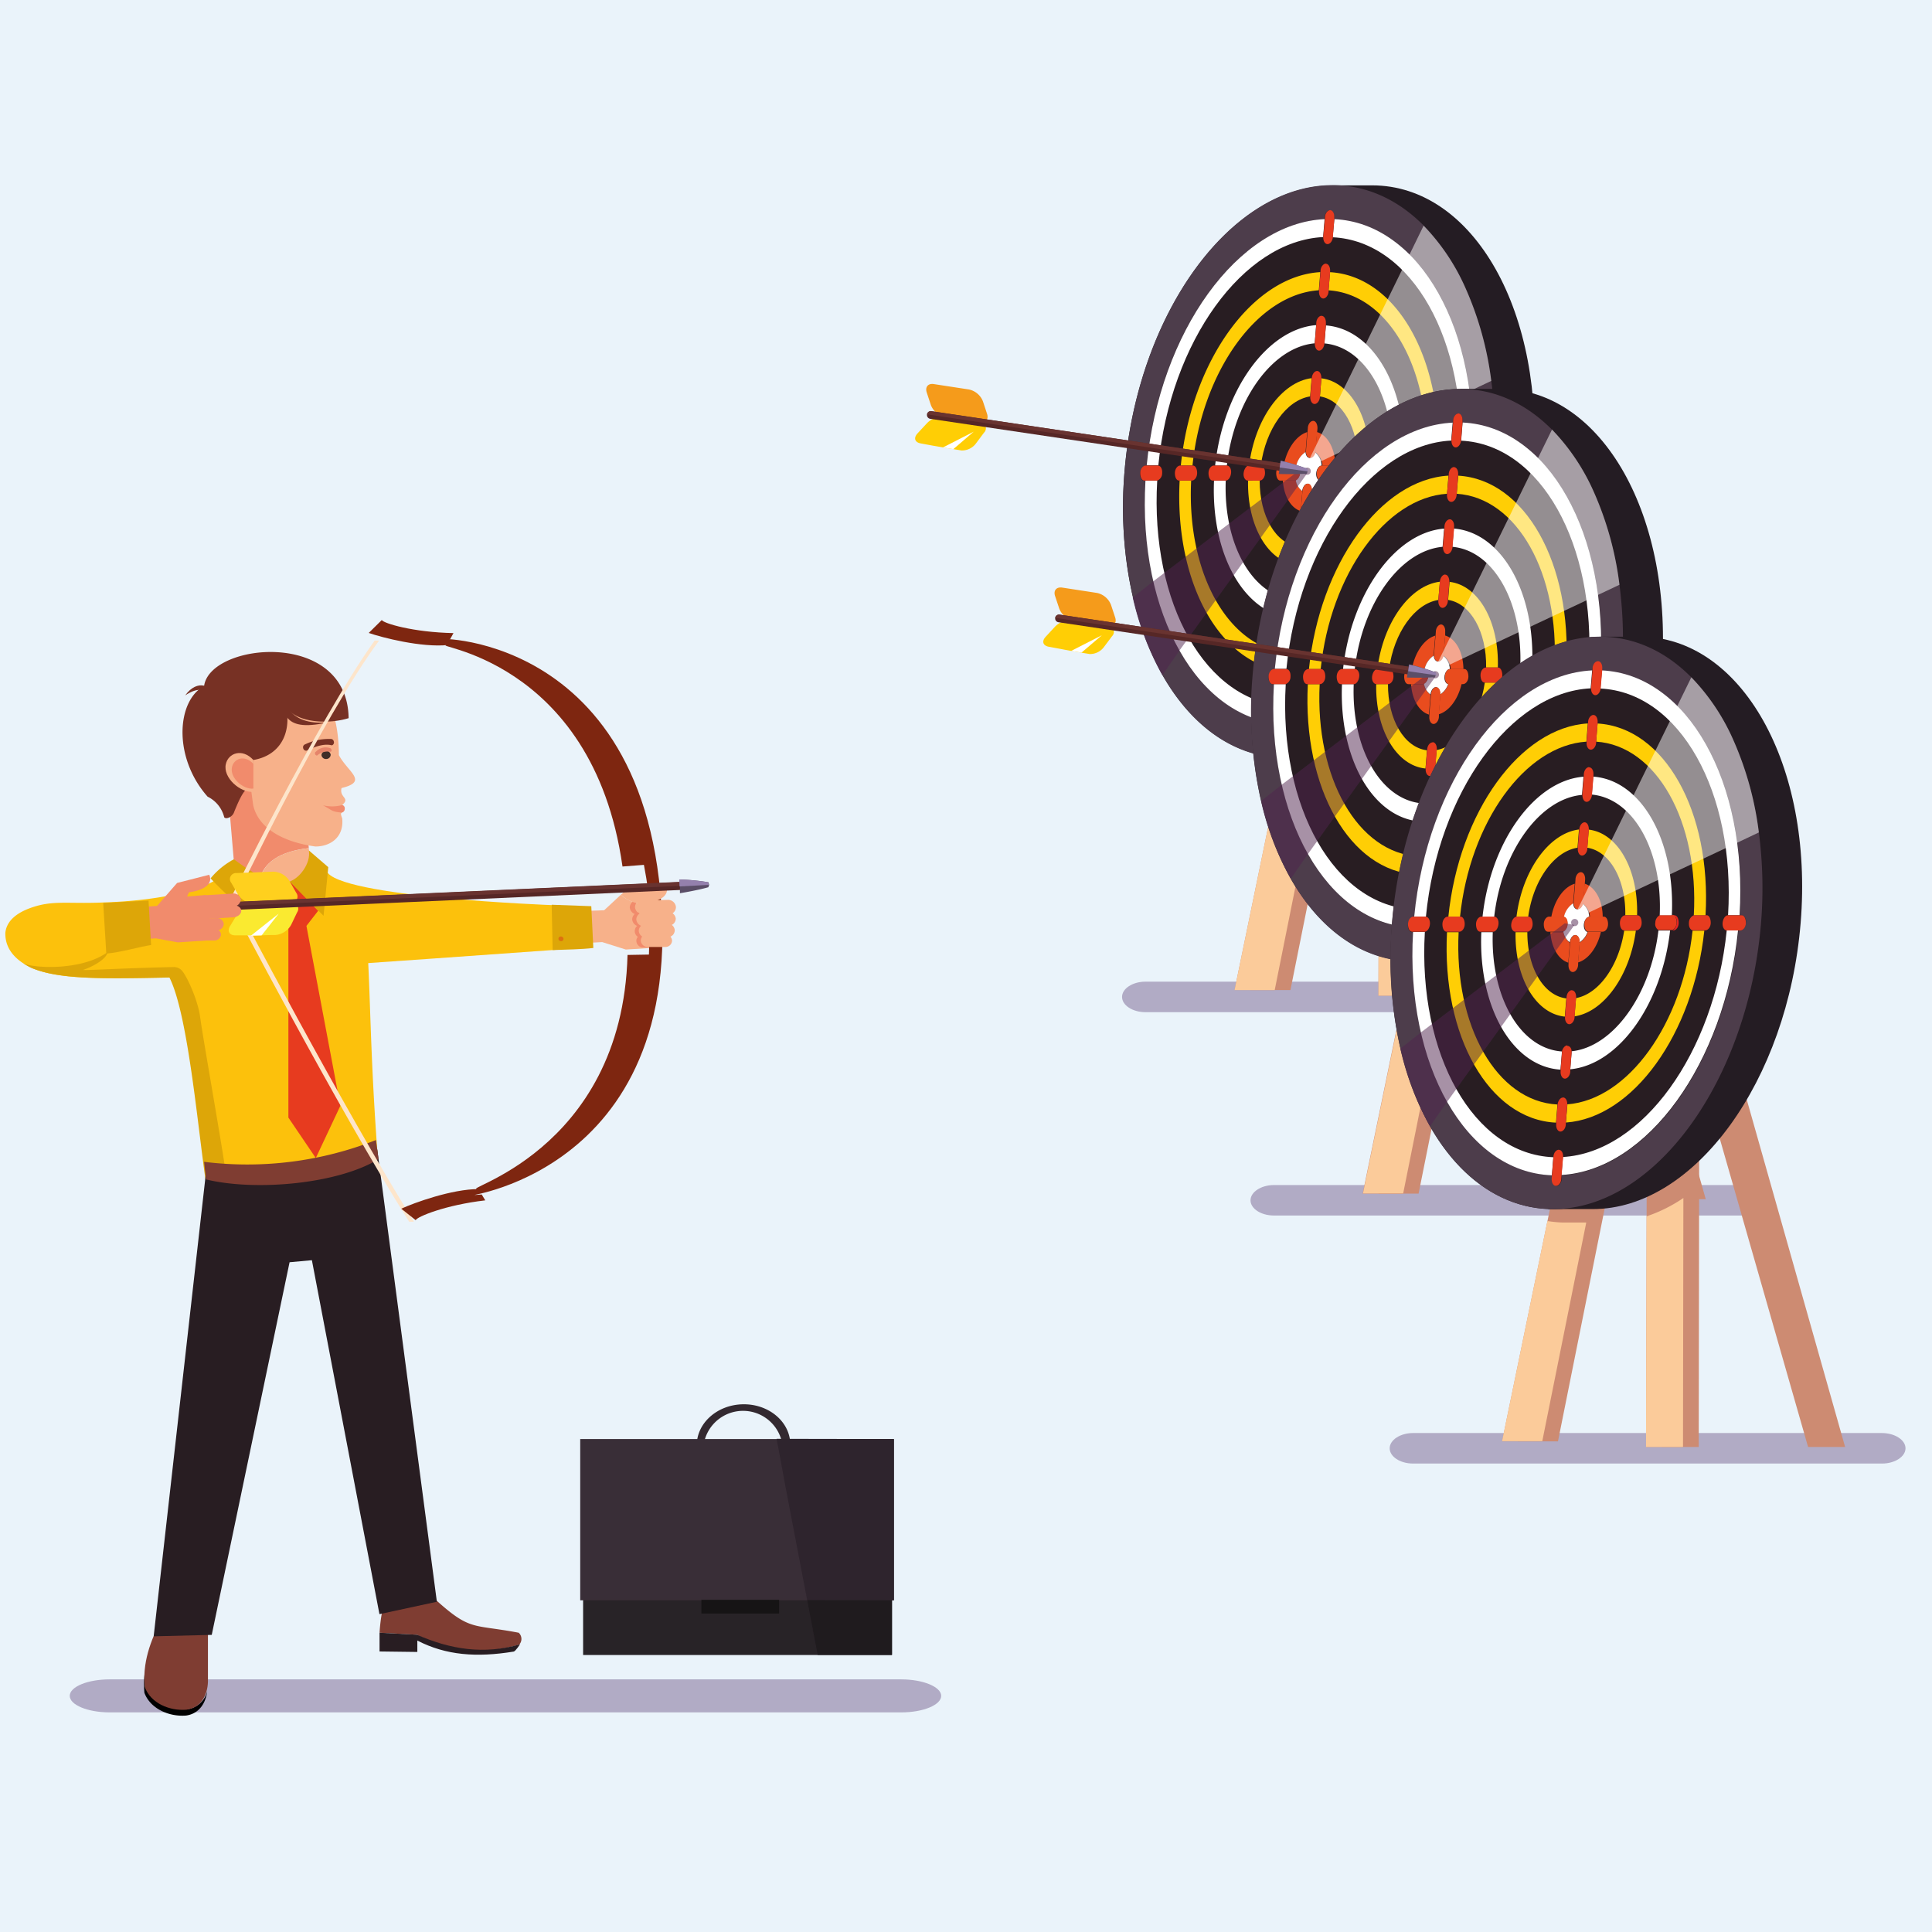 <svg id="Layer_1" data-name="Layer 1" xmlns="http://www.w3.org/2000/svg" viewBox="0 0 360.95 360.95"><g id="Layer_1-2" data-name="Layer 1"><rect width="360.95" height="360.95" fill="#eaf3fa"/><g opacity="0.6"><path d="M304.66,185c0,1.57-2,2.85-4.37,2.85H212.66c-2.4,0-4.37-1.28-4.37-2.85s2-2.85,4.37-2.85h87.6C302.66,182.16,304.66,183.45,304.66,185Z" transform="translate(1.34 1.25)" fill="#8a7ba1"/></g><polygon points="233.58 184.97 241.09 184.97 259.74 92.02 253.22 89.62 233.58 184.97" fill="#cd8b72"/><polygon points="230.65 184.97 238.15 184.97 256.81 92.02 250.29 89.62 230.65 184.97" fill="#cd8b72"/><polygon points="260.47 186.02 267.38 186.02 267.51 95.05 260.7 96.45 260.47 186.02" fill="#cd8b72"/><polygon points="257.53 186.02 264.45 186.02 264.58 95.05 257.77 96.45 257.53 186.02" fill="#cd8b72"/><polygon points="287.82 186.02 294.73 186.02 268.98 95.05 262.17 96.45 287.82 186.02" fill="#cd8b72"/><path d="M237.23,85.5c-.53-.09,9.09,3.7,9.09,3.7s-9.55,2.16-9.33,2.17Z" transform="translate(1.34 1.25)" fill="#010101"/><path d="M255,33.38h-7.54l-9.55,106.94h8.32c19,0,36.42-23.94,38.84-53.47S274.06,33.38,255,33.38Z" transform="translate(1.34 1.25)" fill="#241c23"/><ellipse cx="243.21" cy="86.86" rx="53.77" ry="34.26" transform="translate(125 317.03) rotate(-82.08)" fill="#281d22"/><path d="M277.27,69.91a61.23,61.23,0,0,0-4.79-17.3,39.92,39.92,0,0,0-7.82-11.7c-4.77-4.81-10.6-7.57-17.07-7.57-19,0-36.41,23.94-38.83,53.47a76.63,76.63,0,0,0,1.56,23.49,54.28,54.28,0,0,0,5.53,14.61c5.44,9.55,13.51,15.45,23,15.45,19,0,36.41-23.94,38.83-53.47A78.39,78.39,0,0,0,277.27,69.91Zm-2.4,16.9c-.06.77-.52,1.41-1,1.41h-.38c-2.51,24.8-17,44.86-33,45.74v.6c-.06.78-.53,1.42-1,1.42s-.86-.64-.79-1.42V134c-8-.3-14.9-5.49-19.56-13.72a48,48,0,0,1-4.91-13,66.12,66.12,0,0,1-1.57-18.71h-.21c-.5,0-.86-.64-.79-1.42s.52-1.41,1-1.41h.2c2.43-25,17.09-45.29,33.25-46v-.31c.06-.78.52-1.41,1-1.41s.86.63.8,1.41v.31A21.13,21.13,0,0,1,262,46.31a35.31,35.31,0,0,1,7,10.37,54.24,54.24,0,0,1,4.24,15.2,69.27,69.27,0,0,1,.44,13.58H274c.54,0,.89.61.83,1.39Z" transform="translate(1.34 1.25)" fill="#4d3d4b"/><path d="M245.33,49.59v-.18c.06-.78.52-1.41,1-1.41s.86.63.8,1.41v.17c12.47.73,21.29,16.41,20.16,35.85h.21c.5,0,.86.64.79,1.42s-.52,1.41-1,1.41h-.21c-2.05,19.34-13.34,35-25.85,35.84v.33c-.06.78-.52,1.41-1,1.41s-.86-.63-.8-1.41v-.31c-12.5-.58-21.39-16.17-20.36-35.58H219c-.51,0-.86-.63-.8-1.41s.53-1.41,1-1.41h.11c2-19.57,13.41-35.4,26.06-36.13Zm2.33-6.51c-.11.7-.54,1.24-1,1.24s-.8-.54-.8-1.24c-15,.73-28.52,19.49-30.8,42.65.45.08.75.68.69,1.4a1.46,1.46,0,0,1-.91,1.4c-1.32,23,9.21,41.51,24,42.09.07-.77.53-1.39,1-1.39s.85.61.8,1.38c14.82-.88,28.23-19.42,30.58-42.35-.5,0-.84-.64-.78-1.41s.51-1.4,1-1.42c1.41-23-9.05-41.63-23.83-42.35Z" transform="translate(1.34 1.25)" fill="#281d22"/><path d="M214.85,88.53h-2.19c-1.47,24.86,9.91,44.89,25.93,45.48l.27-3.38h0c-14.81-.58-25.34-19.09-24-42.09Zm56.43-.27c-2.35,22.93-15.76,41.47-30.58,42.35h0l-.27,3.36c16-.88,30.54-20.94,33-45.74h-2.18ZM246.14,39.69c-16.16.74-30.82,21-33.25,46h2.18c2.28-23.16,15.84-41.92,30.8-42.65v-.17l.26-3.22Zm1.82,0-.3,3.22v.17c14.78.72,25.24,19.33,23.83,42.35h2.17c1.57-24.89-9.74-45-25.73-45.74Z" transform="translate(1.34 1.25)" fill="#fff"/><path d="M244.52,59.49v-.33c.06-.78.52-1.42,1-1.42s.86.64.8,1.42v.33c9,.71,15.28,12,14.59,25.94h.58c.5,0,.86.64.8,1.42s-.53,1.41-1,1.41h-.63c-1.59,13.89-9.66,25.08-18.66,25.93v.35c-.06.78-.52,1.41-1,1.41s-.86-.63-.8-1.41v-.32c-9-.57-15.38-11.73-14.79-25.68h-.22c-.5,0-.86-.63-.8-1.41s.53-1.41,1-1.41h.2c1.53-14.11,9.75-25.51,18.88-26.23ZM246.87,53v.1c-.07.78-.53,1.42-1,1.42s-.86-.64-.79-1.42V53c-11.44.73-21.77,15-23.6,32.74h.07c.51,0,.86.63.8,1.41s-.52,1.41-1,1.41h-.06c-.87,17.54,7.16,31.61,18.46,32.19.11-.7.54-1.25,1-1.25s.8.54.8,1.22c11.31-.86,21.51-15,23.4-32.45-.44-.09-.74-.69-.68-1.4a1.49,1.49,0,0,1,.91-1.41c1-17.57-7-31.74-18.26-32.46Z" transform="translate(1.34 1.25)" fill="#281d22"/><path d="M221.23,88.54h-2.18c-1,19.41,7.86,35,20.36,35.58l.25-3.21v-.17c-11.3-.58-19.33-14.65-18.46-32.19Zm43.67-.29c-1.89,17.48-12.09,31.59-23.4,32.45a.67.67,0,0,1,0,.2l-.26,3.2c12.51-.87,23.8-16.5,25.85-35.84H264.9ZM245.33,49.59c-12.65.73-24.08,16.56-26.06,36.13h2.18c1.83-17.7,12.16-32,23.6-32.74Zm1.82,0-.28,3.4c11.27.72,19.24,14.89,18.26,32.46h2.18c1.13-19.44-7.69-35.12-20.16-35.85Z" transform="translate(1.34 1.25)" fill="#ffce05"/><path d="M243.71,69.4c.08-.74.53-1.34,1-1.34s.84.6.8,1.34c5.43.69,9.27,7.51,9,16h.05c.51,0,.86.64.8,1.42s-.53,1.41-1,1.41h-.05c-1.12,8.43-6,15.19-11.45,16v.11c-.07.78-.53,1.41-1,1.41s-.86-.63-.79-1.41v-.06c-5.47-.55-9.37-7.28-9.2-15.77-.49,0-.84-.64-.77-1.41s.49-1.36,1-1.41c1.06-8.66,6.07-15.62,11.68-16.32Zm2.35-6.49c-.08.75-.53,1.35-1,1.35s-.84-.6-.8-1.35c-7.92.71-15,10.59-16.41,22.83.49,0,.83.65.77,1.41s-.49,1.37-1,1.41c-.44,12.09,5.11,21.74,12.9,22.28.15-.62.55-1.08,1-1.08s.74.44.79,1c7.81-.82,14.8-10.52,16.23-22.57a1.31,1.31,0,0,1-.58-1.37,1.58,1.58,0,0,1,.8-1.38c.55-12.13-4.92-21.88-12.68-22.58Z" transform="translate(1.34 1.25)" fill="#281d22"/><path d="M227.66,88.54h-2.19c-.59,14,5.8,25.11,14.79,25.68l.25-3.07a.76.76,0,0,1,.05-.33C232.77,110.28,227.22,100.63,227.66,88.54Zm30.9-.32c-1.43,12-8.42,21.75-16.23,22.57a2.16,2.16,0,0,1,0,.36l-.25,3c9-.85,17.07-12,18.66-25.93h-2a.74.74,0,0,1-.21,0Zm-14-28.73c-9.13.72-17.35,12.12-18.88,26.23h2.19c1.37-12.24,8.49-22.12,16.41-22.83v-.06l.27-3.34Zm1.82,0-.27,3.34v.08c7.76.7,13.23,10.45,12.68,22.58H261c.69-14-5.64-25.23-14.59-25.94Z" transform="translate(1.34 1.25)" fill="#fff"/><path d="M242.88,79.46l.06-.67c.06-.77.52-1.41,1-1.41s.86.64.8,1.41l-.06.67c2,.59,3.32,3.11,3.37,6.26h.22c.5,0,.86.63.79,1.41s-.52,1.41-1,1.41h-.29c-.67,2.89-2.35,5.14-4.28,5.69v.39c-.06.78-.52,1.41-1,1.41s-.86-.63-.8-1.41v-.39c-1.83-.56-3.15-2.8-3.34-5.69h-.47c-.5,0-.86-.63-.79-1.41s.52-1.41,1-1.41h.4C239.06,82.57,240.83,80.06,242.88,79.46Zm2.37-6.65h0c-.06.78-.52,1.42-1,1.42s-.86-.64-.8-1.42h0c-4.41.68-8.31,6.12-9.21,12.91h0c.5,0,.86.63.79,1.41s-.52,1.41-1,1.41h0c0,6.62,3,11.84,7.29,12.37v-.07c.06-.79.52-1.42,1-1.42s.86.63.8,1.42h0c4.26-.78,8-6,9-12.59h0c-.51,0-.86-.63-.8-1.41s.52-1.42,1-1.42h0c.12-6.65-2.87-12-7.1-12.62Z" transform="translate(1.34 1.25)" fill="#281d22"/><path d="M231.83,88.54c-.17,8.49,3.73,15.22,9.2,15.77l.28-3.4C237,100.38,234,95.16,234,88.54Zm22.48-.28h-2.19c-1,6.56-4.72,11.81-9,12.59l-.28,3.41c5.47-.81,10.33-7.57,11.45-16ZM243.71,69.4c-5.61.7-10.62,7.66-11.68,16.32h2.19c.9-6.79,4.8-12.23,9.21-12.91l.27-3.34V69.4Zm1.82,0v.07l-.27,3.34c4.23.66,7.22,6,7.1,12.62h2.19c.26-8.52-3.58-15.34-9-16Z" transform="translate(1.34 1.25)" fill="#ffce05"/><path d="M245.31,88.54a3.83,3.83,0,0,1-1.51,1.94h0l-.31,3.71c1.93-.55,3.61-2.8,4.28-5.69h-2.46Zm-4.53-.06a.67.67,0,0,1-.28.06h-2.17c.19,2.89,1.51,5.13,3.34,5.69l.31-3.71h0a3,3,0,0,1-1.2-2Zm2.1-9c-2,.6-3.82,3.11-4.39,6.26h2.38a4.13,4.13,0,0,1,1.73-2.54,1.61,1.61,0,0,1,0-.31l.28-3.43Zm1.82,0-.28,3.43a1.61,1.61,0,0,1,0,.31,3.34,3.34,0,0,1,1.31,2.52h2.39c0-3.15-1.41-5.67-3.37-6.26Z" transform="translate(1.34 1.25)" fill="#e94c1e"/><path d="M244.37,83.2c-.14.63-.54,1.1-1,1.1s-.76-.47-.8-1.1a4.13,4.13,0,0,0-1.73,2.54c.43.1.71.69.66,1.39a1.64,1.64,0,0,1-.75,1.35,3,3,0,0,0,1.2,2c.08-.75.53-1.36,1-1.36s.85.61.8,1.37a3.83,3.83,0,0,0,1.51-1.94c-.44-.09-.75-.68-.69-1.41s.53-1.41,1-1.41h0a3.34,3.34,0,0,0-1.31-2.52Z" transform="translate(1.34 1.25)" fill="#fff"/><path d="M261.51,85.43h-.36c.5,0,.86.64.79,1.42s-.52,1.41-1,1.41h.36c.5,0,1-.63,1-1.41s-.3-1.42-.8-1.42Z" transform="translate(1.34 1.25)" fill="#e52521"/><path d="M274.08,85.43h-2.57c-.5,0-1,.64-1,1.42s.28,1.39.78,1.41h2.56c.51,0,1-.63,1-1.41s-.29-1.42-.79-1.42Z" transform="translate(1.34 1.25)" fill="#e73b1f"/><path d="M267.52,85.43h-2.39a1.49,1.49,0,0,0-.91,1.41c-.06.71.24,1.31.68,1.4h2.39c.5,0,1-.63,1-1.41s-.29-1.42-.79-1.42Z" transform="translate(1.34 1.25)" fill="#e73b1f"/><path d="M261.15,85.43H259a.81.81,0,0,0-.22,0,1.58,1.58,0,0,0-.8,1.38,1.31,1.31,0,0,0,.58,1.37h2.4c.5,0,1-.63,1-1.41s-.29-1.42-.79-1.42Z" transform="translate(1.34 1.25)" fill="#e73b1f"/><path d="M254.59,85.43h-2.27c-.51,0-1,.64-1,1.42s.29,1.41.8,1.41h2.27c.5,0,1-.63,1-1.41S255.1,85.43,254.59,85.43Z" transform="translate(1.34 1.25)" fill="#e73b1f"/><path d="M215,85.72h-2.31c-.5,0-1,.63-1,1.41s.29,1.41.79,1.41h2.39a1.46,1.46,0,0,0,.91-1.4c.06-.72-.24-1.32-.69-1.4Z" transform="translate(1.34 1.25)" fill="#e73b1f"/><path d="M221.52,85.72h-2.36c-.5,0-1,.63-1,1.41s.29,1.41.8,1.41h2.36c.51,0,1-.63,1-1.41S222,85.72,221.52,85.72Z" transform="translate(1.34 1.25)" fill="#e73b1f"/><path d="M227.81,85.72h-2.37c-.5,0-1,.63-1,1.41s.3,1.41.8,1.41h2.42c.49,0,.92-.65,1-1.41s-.28-1.39-.77-1.41Z" transform="translate(1.34 1.25)" fill="#e73b1f"/><path d="M234.27,85.72H232c-.48,0-.91.66-1,1.41s.28,1.39.77,1.41H234c.5,0,1-.63,1-1.41s-.29-1.41-.79-1.41Z" transform="translate(1.34 1.25)" fill="#e73b1f"/><path d="M240.73,85.72h-2.64c-.5,0-1,.63-1,1.41s.29,1.41.79,1.41h2.64a.67.67,0,0,0,.28-.06,1.64,1.64,0,0,0,.75-1.35c0-.7-.23-1.29-.66-1.39h-.14Z" transform="translate(1.34 1.25)" fill="#e94c1e"/><path d="M248.29,85.72h-2.63c-.5,0-1,.63-1,1.41s.25,1.32.69,1.41h2.75c.5,0,1-.63,1-1.41s-.29-1.41-.79-1.41Z" transform="translate(1.34 1.25)" fill="#e94c1e"/><path d="M239.9,129.23c-.5,0-1,.62-1,1.39h0l-.27,3.38,0,.58c-.07.78.29,1.41.79,1.41s1-.63,1-1.41V134l.27-3.36h0c.05-.77-.31-1.38-.8-1.38Z" transform="translate(1.34 1.25)" fill="#e73b1f"/><path d="M240.66,119.48c-.47,0-.9.55-1,1.25v.17l-.26,3.22v.31c-.06.78.29,1.41.8,1.41s1-.63,1-1.41v-.33l.26-3.2a.67.67,0,0,0,0-.2C241.46,120,241.12,119.48,240.66,119.48Z" transform="translate(1.34 1.25)" fill="#e73b1f"/><path d="M241.5,109.74c-.43,0-.83.46-1,1.08a.76.76,0,0,1-.05.33l-.25,3.07v.32c-.06.78.29,1.41.8,1.41s1-.63,1-1.41v-.35l.25-3a2.16,2.16,0,0,0,0-.36c0-.61-.37-1-.79-1Z" transform="translate(1.34 1.25)" fill="#e73b1f"/><path d="M242.34,99.42c-.5,0-1,.63-1,1.42v.07l-.28,3.4v.06c-.07.78.29,1.41.79,1.41s1-.63,1-1.41v-.11l.28-3.41h0c.06-.79-.3-1.42-.8-1.42Z" transform="translate(1.34 1.25)" fill="#e73b1f"/><path d="M247.19,38c-.5,0-1,.64-1,1.42v.31l-.31,3.22v.17c0,.7.34,1.24.8,1.24s.9-.54,1-1.24v-.17l.26-3.22v-.31c.06-.78-.29-1.42-.8-1.42Z" transform="translate(1.34 1.25)" fill="#e73b1f"/><path d="M246.37,48c-.5,0-1,.63-1,1.41v.18L245.09,53v.1c-.07.78.29,1.42.79,1.42s1-.64,1-1.42V53l.28-3.4v-.17c.06-.78-.3-1.41-.8-1.41Z" transform="translate(1.34 1.25)" fill="#e73b1f"/><path d="M245.57,57.74c-.5,0-1,.64-1,1.42v.33l-.27,3.34v.08c0,.75.31,1.35.8,1.35s.94-.6,1-1.35v-.06l.27-3.34v-.33c.06-.78-.29-1.42-.8-1.42Z" transform="translate(1.34 1.25)" fill="#e73b1f"/><path d="M244.73,68.06c-.49,0-.94.6-1,1.34v.07l-.27,3.34h0c-.06.78.3,1.42.8,1.42s1-.64,1-1.42h0l.27-3.34V69.4C245.53,68.66,245.22,68.06,244.73,68.06Z" transform="translate(1.34 1.25)" fill="#e73b1f"/><path d="M244,77.38c-.5,0-1,.64-1,1.41l-.06.67-.28,3.43a1.61,1.61,0,0,0,0,.31c0,.63.36,1.1.8,1.1s.83-.47,1-1.1a1.61,1.61,0,0,0,0-.31l.28-3.43.06-.67C244.82,78,244.47,77.38,244,77.38Z" transform="translate(1.34 1.25)" fill="#e94c1e"/><path d="M243,89.11c-.49,0-.94.61-1,1.36h0l-.31,3.71v.39c-.06.78.29,1.41.8,1.41s1-.63,1-1.41v-.39l.31-3.71h0c0-.76-.31-1.37-.8-1.37Z" transform="translate(1.34 1.25)" fill="#e94c1e"/><path d="M242.83,87.24,219,120.3l-3.18,4.61a54.15,54.15,0,0,1-5.55-14.53l3.82-3L241,86.91Z" transform="translate(1.34 1.25)" fill="#51244e" opacity="0.5" style="isolation:isolate"/><circle cx="244.22" cy="88.03" r="0.67" fill="#51244e" opacity="0.5" style="isolation:isolate"/><path d="M277.27,69.91l-4,1.9L243.86,85.68l-.46-1.38L262,46.3l2.63-5.39a39.85,39.85,0,0,1,7.84,11.7A61.19,61.19,0,0,1,277.27,69.91Z" transform="translate(1.34 1.25)" fill="#fff" opacity="0.5" style="isolation:isolate"/><path d="M245,142.91l-8.19,40.81h-7.5l8.46-41.11a23.25,23.25,0,0,0,2.76.28H245Z" transform="translate(1.34 1.25)" fill="#fbcb9a"/><path d="M263.18,138.25l-.07,46.52h-6.92l.12-43.1A28.45,28.45,0,0,0,263.18,138.25Z" transform="translate(1.34 1.25)" fill="#fbcb9a"/><path d="M181.72,77.65c1.09.17,1.69-.54,1.35-1.58l-.78-2.36a3.6,3.6,0,0,0-2.63-2.2l-6.52-1c-1.08-.18-1.68.53-1.34,1.57l.78,2.36a3.62,3.62,0,0,0,2.59,2.21Z" transform="translate(1.34 1.25)" fill="#f59b1b"/><path d="M181.73,77.66a1.11,1.11,0,0,1,.77,1.92l-1.49,2a3.26,3.26,0,0,1-2.72,1.33l-2.49-.41L172.88,82l-2.22-.41c-1.08-.2-1.35-1-.61-1.84l1.86-2a4.1,4.1,0,0,1,3.31-1.14Z" transform="translate(1.34 1.25)" fill="#ffce05"/><path d="M240.08,87.06,172.46,77a.72.72,0,0,1-.61-.82h0a.72.72,0,0,1,.82-.6h0L240.3,85.64a.72.72,0,0,1,.6.82h0A.72.72,0,0,1,240.08,87.06Z" transform="translate(1.34 1.25)" fill="#562726"/><path d="M171.85,76.16h0a.72.72,0,0,1,.82-.6h0L240.3,85.64a.72.72,0,0,1,.6.82h0Z" transform="translate(1.34 1.25)" fill="#693330"/><path d="M180.58,79.4l-3.81,3.26-1.93-.32C177.25,81.09,180.58,79.4,180.58,79.4Z" transform="translate(1.34 1.25)" fill="#fff"/><path d="M242.83,87.24c-2.16.17-5.26.06-5.26.06l.16-1.09.21-1.38a37.91,37.91,0,0,1,5,1.52v.49Z" transform="translate(1.34 1.25)" fill="#5b4e67"/><path d="M243,86.84l-5.26-.76.19-1.25a37.91,37.91,0,0,1,5,1.52Z" transform="translate(1.34 1.25)" fill="#9480ad"/><g opacity="0.6"><path d="M174.5,315.58c0,1.7-3.36,3.09-7.46,3.09H19.16c-4.11,0-7.47-1.39-7.47-3.09s3.36-3.08,7.47-3.08H167C171.14,312.5,174.5,313.91,174.5,315.58Z" transform="translate(1.34 1.25)" fill="#8a7ba1"/></g><path d="M144.92,269.82a7.44,7.44,0,0,0-14.88-.09c0,.15,0,.29,0,.43a7.69,7.69,0,0,0,1,3.62,7.08,7.08,0,0,1-2.2-4.87c-.1-4.2,3.74-7.69,8.56-7.8s8.81,3.19,8.91,7.39a7.13,7.13,0,0,1-2.49,5.48A7.69,7.69,0,0,0,144.92,269.82Z" transform="translate(1.34 1.25)" fill="#332930"/><rect x="108.94" y="271.04" width="57.7" height="38.16" fill="#282327"/><rect x="108.4" y="268.85" width="58.61" height="30.13" fill="#392e37"/><rect x="131.04" y="298.89" width="14.52" height="2.56" fill="#161415"/><path d="M165.66,267.6v30.13h-.37v10.18H151.41c-.43-2.27-1.13-5.94-1.95-10.22-1.71-9-4-20.74-5.3-27.94l-.42-2.19Z" transform="translate(1.34 1.25)" fill="#2e242d"/><path d="M165.3,297.73v10.18H151.41c-.43-2.27-1.13-5.94-1.95-10.22Z" transform="translate(1.34 1.25)" fill="#1f1b1e"/><path d="M20.13,175.31a.56.56,0,0,1-.73,0,.43.43,0,0,1,0-.61l0,0a.55.55,0,0,1,.72,0,.44.44,0,0,1,.05.62Z" transform="translate(1.34 1.25)" fill="#a5a4a4"/><path d="M33.66,318.09H33c-3,.06-6.2-1.43-7.24-4.28a16.7,16.7,0,0,1,0-3,17.36,17.36,0,0,0-.12,4.2c1.1,3,4.66,4.52,7.8,4.25,2.52-.37,3.68-2.43,3.93-4.56A4.44,4.44,0,0,1,33.66,318.09Z" transform="translate(1.34 1.25)" fill="#010101"/><path d="M37.51,302.83v9.62c.08,2.48-1,5.29-4,5.72-3.14.27-6.71-1.21-7.8-4.24-.45-4.31.92-8.58,3.29-12.83Z" transform="translate(1.34 1.25)" fill="#7f3d32"/><path d="M79.45,297.08l-8.88,1.11c-.78,1.6-1,5.6-1,5.6h0l7,.37c6,3.34,12.12,3.84,19.09,1.86a1.58,1.58,0,0,0-.09-2.23C86.71,302.09,86.59,303.64,79.45,297.08Z" transform="translate(1.34 1.25)" fill="#7f3d32"/><path d="M76.57,304.16l-7-.37v3.5l7.06.09v-2.13c5.36,2.77,11.09,3.19,18,2.06.35-.06,1.18-1.36,1.18-1.36C89.08,307.91,82.8,306.91,76.57,304.16Z" transform="translate(1.34 1.25)" fill="#281d22"/><path d="M59.66,161.43c1.78,4.94,42.37,6.43,42.37,6.43l.48,8.34s-47.42,3.4-48.81,3.39Z" transform="translate(1.34 1.25)" fill="#fcc10c"/><path d="M56.35,157.2l-1.54-17.6-3,.23-11.13.2,2,23.44h4.36Q48.13,158.14,56.35,157.2Z" transform="translate(1.34 1.25)" fill="#f18b6c"/><path d="M56.35,157.2q-8.22.95-9.24,6.23l9.78-.08Z" transform="translate(1.34 1.25)" fill="#f7b18a"/><path d="M33.26,128.67c2.3-3.21,5.22-1.73,5,.18,0,0-1.48,3-1,1C37.92,127.24,35.6,127.05,33.26,128.67Z" transform="translate(1.34 1.25)" fill="#773124"/><path d="M52.48,123.71c5.46,1.62,9.42,5.72,9.5,16.13,1.71,3.21,5.57,4.9.49,6.14-.45,1.84,1.7,1.78.12,3.18a.74.74,0,0,1,.35,1,.74.74,0,0,1-.35.35c-.33.22-.26.37,0,1.14.37,3.53-2.24,5.26-5,5.25-4.79-.64-10.48-2.73-11.63-7.72l-3.4-25.24Z" transform="translate(1.34 1.25)" fill="#f7b18a"/><path d="M52.13,130.82c1,5.08-1.25,9.1-6.16,9.92a16.31,16.31,0,0,1-.23,2.7c-1.46,4.5-1.1,1.46-3.33,7-.29.95-1.51,1.45-1.86,1a5.83,5.83,0,0,0-3.1-3.85c-6.51-7.35-5.78-17.93-.66-20.67,1.09-8.14,26.79-10.7,27,6C60,134.11,54,133.81,52.13,130.82Z" transform="translate(1.34 1.25)" fill="#773124"/><path d="M46,140.74c-2.08-2.27-4.71-1.3-5.15.78-.57,2.52,2.72,5.4,5.18,5.17Z" transform="translate(1.34 1.25)" fill="#f7b18a"/><path d="M46,141.46c-1.63-1.77-3.68-1-4,.62-.45,2,2.13,4.22,4,4Z" transform="translate(1.34 1.25)" fill="#f18b6c"/><path d="M60.66,138c-1.26-.34-2.87.07-4.72,1a.58.58,0,0,1-.64-.49h0a.57.57,0,0,1,.37-.7,10.14,10.14,0,0,1,4.72-1,.58.58,0,0,1,.64.49h0A.56.56,0,0,1,60.66,138Z" transform="translate(1.34 1.25)" fill="#773124"/><path d="M60.44,139.73a.82.82,0,0,1-.82.82h0a.83.83,0,0,1-.9-.74.87.87,0,0,1,1.72-.08Z" transform="translate(1.34 1.25)" fill="#3f2d28"/><path d="M59,149.2c1.84,1,1.57,1.18,3.47,1.36.76-.09.82-1.3.1-1.4A7.19,7.19,0,0,1,59,149.2Z" transform="translate(1.34 1.25)" fill="#f18b6c"/><path d="M60.44,139.2a3.08,3.08,0,0,0-2.55.71.38.38,0,0,1-.36-.29h0c-.06-.19,0-.38.14-.42a2.48,2.48,0,0,1,2.55-.71.38.38,0,0,1,.36.29h0A.3.3,0,0,1,60.44,139.2Z" transform="translate(1.34 1.25)" fill="#e5846a"/><path d="M50.56,127.35c1.26,4,.28,8.36,9.25,6.38C52.31,134.23,52.11,129.85,50.56,127.35Z" transform="translate(1.34 1.25)" fill="#773124"/><path d="M69.24,214.85c-9.74,5.31-19.62,4.91-31.73,3.27a2.94,2.94,0,0,0-.08-.49c-1.61-9.9-3.44-32.8-7.09-40a6,6,0,0,0-1.17-1.72,2.36,2.36,0,0,0-.45-.33L39,163.12l2.94-3.59c2.52,4.18,13,5.14,23.93,5.88C68.2,174.46,67.19,188.08,69.24,214.85Z" transform="translate(1.34 1.25)" fill="#fcc10c"/><path d="M59.11,169.84l.88-9.08-3.63-3.13c.43,2.42-1.82,5.34-3.7,5.83Z" transform="translate(1.34 1.25)" fill="#dda608"/><path d="M49.88,170.06l2.85-6.67,5.37,5.52-2.19,2.82,6.34,33.61-4.59,9.76-5.12-7.55V172S50.87,170.91,49.88,170.06Z" transform="translate(1.34 1.25)" fill="#e73b1f"/><path d="M39,163.15v3.76l-4.71,14.34H34c-1.27.07-2.5.11-3.69.13-12.4.24-20.58.41-25.8-1.81a15.11,15.11,0,0,1-1.42-.79C.87,177.35-.41,175.46-.34,173c.29-2.61,2.81-4.07,5.51-4.89,3.75-1.15,6.55-.47,12.9-.76C18.07,167.32,32.09,167.17,39,163.15Z" transform="translate(1.34 1.25)" fill="#fcc10c"/><path d="M49.26,171.53l3.4-8.07c-5.39-.65-6.44-1.36-10.3-4.17A14.34,14.34,0,0,0,38,162.85C41.4,166.44,44.5,169.25,49.26,171.53Z" transform="translate(1.34 1.25)" fill="#dda608"/><path d="M40.42,219.17a4.42,4.42,0,0,1-1.5,1.35,14.22,14.22,0,0,1-1.53.85c-1.61-9.91-3.43-32.81-7.08-40-12.41.24-20.59.41-25.81-1.81a15.11,15.11,0,0,1-1.42-.79c2.29.93,10.89,1.27,15.6-2.08-.2.29.18-.1,0,.24-.66,1.52-3.7,2.79-4.45,3s8.26-.35,17.08-.51a2.16,2.16,0,0,1,1.06.41c.93.6,3.25,5.62,3.68,8.92.49,3.69,3.76,22.11,4.56,27.58A4.46,4.46,0,0,1,40.42,219.17Z" transform="translate(1.34 1.25)" fill="#dda608"/><path d="M69.55,300.32,80.28,298,69.14,213.49a57.71,57.71,0,0,1-31.95,3.9l-9.82,87.07,10.85-.27,14.54-69.62,4.17-.38Z" transform="translate(1.34 1.25)" fill="#281d22"/><path d="M36.79,215.81a65.53,65.53,0,0,0,32.11-4.07l.48,3.56c-7.39,4.58-22.74,6.08-32.23,3.8Z" transform="translate(1.34 1.25)" fill="#7f3d32"/><path d="M68.66,118.42c-10.8,15.13-27.13,48.65-27.13,48.65S61.78,205.91,75.1,227H76C62.74,205.71,42.49,167.1,42.49,167.1s16-33.76,27-48.68Z" transform="translate(1.34 1.25)" fill="#fde5cb"/><path d="M120.22,167.07l-2.33.38h.27a6.46,6.46,0,0,0,2.1-.23v-.17Z" transform="translate(1.34 1.25)" fill="#f7b18a"/><path d="M114.66,165.91l-3.13,2.9h0l-5.16.18h0l-1.66-.24h0l.14,6.35h0l6.32-.34h0l4.41,1.39h0l5.56-.35h0l-.84-8.32A6.41,6.41,0,0,1,114.66,165.91Z" transform="translate(1.34 1.25)" fill="#f7b18a"/><path d="M119.75,173.91a1.46,1.46,0,0,1-1.5-1.08,1.23,1.23,0,0,1,.89-1.4h-.55a1.28,1.28,0,0,0-.12,2.56h.21l4-.11H123Z" transform="translate(1.34 1.25)" fill="#f18b6c"/><path d="M119.28,171.81a1.47,1.47,0,0,1-1.54-1.32h0a1.29,1.29,0,0,1,1-1.32h-.58a1.37,1.37,0,0,0-1.39,1.35v0h0a1.47,1.47,0,0,0,1.54,1.32l4.5-.12h.27Z" transform="translate(1.34 1.25)" fill="#f18b6c"/><path d="M118.85,169.59a1.49,1.49,0,0,1-1.55-1.33h0a1.34,1.34,0,0,1,1-1.32h-.58a1.38,1.38,0,0,0-1.4,1.36v0h0a1.48,1.48,0,0,0,1.55,1.32l4.5-.12h.26Z" transform="translate(1.34 1.25)" fill="#f18b6c"/><path d="M119.88,175.64a1.35,1.35,0,0,1-1.33-1,1.17,1.17,0,0,1,.76-1.31h-.38a1.3,1.3,0,0,0-1.36.93,1.28,1.28,0,0,0,1,1.49l.23,0,3.22.11a1.59,1.59,0,0,0,.48-.07Z" transform="translate(1.34 1.25)" fill="#f18b6c"/><path d="M122.23,168h0c-3.62-54.91-49.2-49.56-39.47-49.84l.62-1.13c-7.58-.15-13.09-1.84-13.39-2.44L67.55,117c2.48.86,9.81,2.76,14.8,2.26-4.6.22,27,1.8,32.61,41.38l4-.31c1.35,7.19,1.17,8.5.94,16.76l-4,.07c-1,37.34-32.62,44-27.81,43.74-5,0-12.1,2.57-14.46,3.67l2.69,2.14c.23-.63,5.52-2.83,13-3.7l-.66-1.1c-9.73.65,36.14-.41,33.67-52.81h0Z" transform="translate(1.34 1.25)" fill="#7e2610"/><path d="M123.47,173.83l-4,.1A1.38,1.38,0,0,1,118,172.7h0a1.29,1.29,0,0,1,1.27-1.31h0l4-.11a1.37,1.37,0,0,1,1.45,1.24h0a1.29,1.29,0,0,1-1.27,1.31Z" transform="translate(1.34 1.25)" fill="#f7b18a"/><path d="M123.58,171.69l-4.51.13a1.45,1.45,0,0,1-1.53-1.26h0a1.32,1.32,0,0,1,1.33-1.33h0l4.51-.12a1.44,1.44,0,0,1,1.53,1.25h0a1.33,1.33,0,0,1-1.33,1.33Z" transform="translate(1.34 1.25)" fill="#f7b18a"/><path d="M123.59,169.6l-4.48.12a1.49,1.49,0,0,1-1.55-1.33h0a1.38,1.38,0,0,1,1.36-1.4h0l4.48-.12a1.47,1.47,0,0,1,1.54,1.32h0a1.38,1.38,0,0,1-1.35,1.41Z" transform="translate(1.34 1.25)" fill="#f7b18a"/><path d="M122.87,173.27h-3.22a1.24,1.24,0,0,0-1.28,1.2v0h0a1.3,1.3,0,0,0,1.35,1.2h3.22a1.23,1.23,0,0,0,1.28-1.18v0h0A1.31,1.31,0,0,0,122.87,173.27Z" transform="translate(1.34 1.25)" fill="#f7b18a"/><path d="M120.29,167.52v-.27a6.46,6.46,0,0,1-2.1.23h-.27l2.33-.38h0v.17c1.71-.25,3.22-1.18,3-2.53l-8.06.72-.53.45A6.42,6.42,0,0,0,120.29,167.52Z" transform="translate(1.34 1.25)" fill="#f7b18a"/><path d="M101.91,176.25c2.68-.1,5.37-.13,7.6-.39l-.38-7.81-7.4-.27Z" transform="translate(1.34 1.25)" fill="#dda608"/><path d="M103.77,174.5a.52.52,0,0,1-.68-.1.43.43,0,0,1,.07-.61l0,0a.52.52,0,0,1,.68.1.43.43,0,0,1-.06.6Z" transform="translate(1.34 1.25)" fill="#dd710f"/><g opacity="0.6"><path d="M328.58,223c0,1.56-2,2.84-4.38,2.84H236.66c-2.41,0-4.37-1.28-4.37-2.84s2-2.85,4.37-2.85h87.57C326.66,220.19,328.58,221.47,328.58,223Z" transform="translate(1.34 1.25)" fill="#8a7ba1"/></g><polygon points="257.53 223 265.03 223 283.69 130.05 277.17 127.64 257.53 223" fill="#cd8b72"/><polygon points="254.59 223 262.1 223 280.75 130.05 274.23 127.64 254.59 223" fill="#cd8b72"/><polygon points="284.41 224.04 291.33 224.04 291.46 133.08 284.65 134.47 284.41 224.04" fill="#cd8b72"/><polygon points="281.48 224.04 288.4 224.04 288.53 133.08 281.72 134.47 281.48 224.04" fill="#cd8b72"/><polygon points="311.76 224.04 318.68 224.04 292.92 133.08 286.12 134.47 311.76 224.04" fill="#cd8b72"/><path d="M261.18,123.53c-.53-.1,9.09,3.69,9.09,3.69s-9.56,2.17-9.33,2.17Z" transform="translate(1.34 1.25)" fill="#010101"/><path d="M279,71.4h-7.54l-9.55,106.94h8.32c19,0,36.42-23.94,38.84-53.47S298,71.4,279,71.4Z" transform="translate(1.34 1.25)" fill="#241c23"/><ellipse cx="267.16" cy="124.88" rx="53.77" ry="34.26" transform="translate(108 373.53) rotate(-82.08)" fill="#281d22"/><path d="M301.22,108a60.89,60.89,0,0,0-4.8-17.31A40,40,0,0,0,288.59,79c-4.78-4.81-10.6-7.58-17.07-7.58-19,0-36.42,23.94-38.84,53.47a76,76,0,0,0,1.57,23.49,54.28,54.28,0,0,0,5.55,14.55c5.44,9.55,13.51,15.45,22.95,15.45,19,0,36.42-23.94,38.84-53.47A79.68,79.68,0,0,0,301.22,108Zm-2.4,16.93c-.07.78-.53,1.41-1,1.41h-.38c-2.51,24.8-17,44.86-33,45.74v.61c-.07.77-.53,1.41-1,1.41s-.86-.64-.8-1.41l.05-.59c-8-.29-14.9-5.48-19.57-13.72a48,48,0,0,1-4.91-13,67.07,67.07,0,0,1-1.55-18.79h-.2c-.5,0-.86-.63-.8-1.41s.53-1.42,1-1.42h.19c2.43-25,17.1-45.29,33.26-46v-.31c.06-.78.52-1.41,1-1.41s.86.63.79,1.41v.31A21.08,21.08,0,0,1,286,84.34a35.31,35.31,0,0,1,7,10.37,53.89,53.89,0,0,1,4.23,15.2,68.61,68.61,0,0,1,.45,13.59H298C298.52,123.46,298.88,124.09,298.82,124.91Z" transform="translate(1.34 1.25)" fill="#4d3d4b"/><path d="M269.28,87.61v-.18c.07-.78.53-1.41,1-1.41s.86.63.79,1.41v.18c12.47.72,21.29,16.41,20.16,35.85h.21c.5,0,.86.63.79,1.41s-.52,1.41-1,1.41H291c-2,19.35-13.34,35-25.85,35.84v.33c-.06.78-.52,1.42-1,1.42s-.86-.64-.79-1.42v-.31C250.88,161.56,242,146,243,126.57h-.12c-.5,0-.86-.63-.79-1.41s.52-1.42,1-1.42h.11c2-19.57,13.42-35.4,26.07-36.13Zm2.38-6.51c-.12.7-.54,1.25-1,1.25s-.81-.55-.8-1.25c-15,.73-28.53,19.49-30.8,42.65.45.08.75.68.69,1.41a1.47,1.47,0,0,1-.91,1.4c-1.32,23,9.21,41.5,24,42.09.07-.77.53-1.39,1-1.39s.84.61.79,1.37c14.83-.88,28.23-19.42,30.58-42.35-.49,0-.84-.64-.77-1.41s.51-1.4,1-1.41c1.42-23-9-41.63-23.82-42.36Z" transform="translate(1.34 1.25)" fill="#281d22"/><path d="M238.8,126.56h-2.14c-1.46,24.86,9.92,44.88,25.93,45.47l.28-3.37h0c-14.81-.59-25.34-19.1-24-42.09Zm56.42-.28c-2.35,22.93-15.75,41.47-30.58,42.35h0l-.27,3.35c16-.88,30.53-20.94,33-45.74h-2.19ZM270.09,77.71c-16.16.74-30.83,21-33.26,46H239c2.27-23.16,15.84-41.92,30.8-42.65v-.17l.26-3.22Zm1.82,0-.25,3.2v.17c14.78.73,25.24,19.33,23.82,42.36h2.18c1.57-24.9-9.75-45-25.73-45.75Z" transform="translate(1.34 1.25)" fill="#fff"/><path d="M268.47,97.51v-.33c.07-.78.53-1.41,1-1.41s.86.63.79,1.41v.33c8.95.72,15.28,12,14.59,26h.58c.5,0,.86.63.79,1.41s-.52,1.41-1,1.41h-.56c-1.6,13.89-9.67,25.08-18.66,25.93v.35c-.06.78-.52,1.41-1,1.41s-.86-.63-.79-1.41v-.32c-9-.57-15.37-11.73-14.78-25.67h-.23c-.5,0-.86-.63-.79-1.41s.52-1.42,1-1.42h.2c1.53-14.11,9.75-25.51,18.88-26.23ZM270.82,91v.11c-.06.78-.52,1.41-1,1.41s-.86-.63-.8-1.41V91c-11.44.73-21.78,15-23.6,32.74h.07c.5,0,.86.64.8,1.42s-.53,1.41-1,1.41h-.06c-.88,17.53,7.16,31.61,18.46,32.18.11-.7.54-1.24,1-1.24s.8.53.81,1.22c11.31-.86,21.5-15,23.39-32.46-.44-.09-.73-.68-.68-1.4a1.5,1.5,0,0,1,.91-1.4c1-17.58-7-31.74-18.25-32.47Z" transform="translate(1.34 1.25)" fill="#281d22"/><path d="M245.18,126.57H243c-1,19.4,7.86,35,20.36,35.57l.31-3.23v-.17c-11.3-.57-19.34-14.65-18.46-32.18Zm43.66-.3c-1.89,17.49-12.08,31.6-23.39,32.46v.19l-.26,3.2c12.51-.87,23.8-16.49,25.85-35.84h-2.2ZM269.28,87.61c-12.65.73-24.09,16.56-26.07,36.13h2.19c1.82-17.7,12.16-32,23.6-32.74Zm1.82,0L270.82,91c11.27.73,19.23,14.89,18.25,32.47h2.19c1.13-19.44-7.69-35.13-20.16-35.85Z" transform="translate(1.34 1.25)" fill="#ffce05"/><path d="M267.66,107.43c.09-.75.54-1.35,1-1.35s.84.6.8,1.35c5.44.68,9.28,7.5,9,16h.05c.5,0,.86.63.79,1.41s-.52,1.41-1,1.41h0c-1.13,8.43-6,15.2-11.46,16v.1c-.06.78-.52,1.41-1,1.41s-.86-.63-.8-1.41v-.06c-5.48-.54-9.37-7.28-9.21-15.76-.48,0-.83-.65-.77-1.41s.5-1.37,1-1.41c1.06-8.66,6.06-15.63,11.67-16.32Zm2.36-6.52c-.08.75-.53,1.36-1,1.36s-.84-.61-.8-1.36c-7.92.71-15,10.59-16.41,22.83.49,0,.83.65.77,1.42s-.5,1.37-1,1.41c-.45,12.08,5.1,21.73,12.9,22.28.14-.63.54-1.09,1-1.09s.75.45.8,1.06c7.81-.82,14.8-10.53,16.22-22.58a1.35,1.35,0,0,1-.58-1.37,1.59,1.59,0,0,1,.81-1.37c.55-12.13-4.93-21.89-12.68-22.59Z" transform="translate(1.34 1.25)" fill="#281d22"/><path d="M251.57,126.57h-2.19c-.59,13.94,5.8,25.1,14.78,25.67l.26-3.07a1.64,1.64,0,0,1,.05-.32c-7.8-.55-13.35-10.2-12.9-22.28Zm30.89-.33c-1.42,12-8.41,21.76-16.22,22.58a2,2,0,0,1,0,.35l-.25,3c9-.85,17.06-12,18.66-25.93h-2a.81.81,0,0,1-.22,0Zm-14-28.73c-9.13.72-17.35,12.12-18.88,26.23h2.19c1.37-12.24,8.49-22.12,16.41-22.83v-.06Zm1.82,0-.28,3.34v.06c7.75.7,13.23,10.46,12.68,22.59a.41.41,0,0,1,.22,0h2c.69-14-5.64-25.23-14.59-26Z" transform="translate(1.34 1.25)" fill="#fff"/><path d="M266.83,117.49l.05-.67c.07-.78.53-1.41,1-1.41s.86.63.79,1.41l-.05.67c2,.59,3.32,3.1,3.37,6.25h.22c.5,0,.85.64.79,1.42s-.52,1.41-1,1.41h-.28c-.67,2.88-2.35,5.13-4.28,5.68v.39c-.07.78-.53,1.42-1,1.42s-.86-.64-.79-1.42v-.39c-1.84-.55-3.15-2.8-3.34-5.68h-.47c-.51,0-.86-.63-.8-1.41s.53-1.42,1-1.42h.4c.56-3.15,2.34-5.66,4.39-6.25Zm2.37-6.66v.08c-.06.78-.52,1.41-1,1.41s-.85-.63-.79-1.41v-.06c-4.4.68-8.3,6.13-9.2,12.91h.05c.5,0,.85.64.79,1.42s-.52,1.41-1,1.41h0c0,6.61,3,11.83,7.29,12.36v0c.07-.78.53-1.41,1-1.41s.86.63.79,1.41h0c4.27-.79,8-6,9-12.6h0c-.5,0-.86-.63-.79-1.41s.52-1.41,1-1.41h0c.11-6.66-2.87-12-7.1-12.63Z" transform="translate(1.34 1.25)" fill="#281d22"/><path d="M255.77,126.57c-.16,8.48,3.73,15.22,9.21,15.76l.28-3.4c-4.27-.53-7.32-5.75-7.29-12.36Zm22.49-.29h-2.2c-.95,6.56-4.71,11.81-9,12.6l-.28,3.41c5.48-.81,10.33-7.58,11.46-16Zm-10.6-18.85c-5.61.69-10.61,7.66-11.67,16.32h2.19c.9-6.78,4.8-12.23,9.2-12.91l.28-3.34v-.06Zm1.82,0v.06l-.27,3.34c4.23.67,7.21,6,7.1,12.63h2.19c.26-8.53-3.58-15.35-9-16Z" transform="translate(1.34 1.25)" fill="#ffce05"/><path d="M269.26,126.56a3.91,3.91,0,0,1-1.51,1.94h0l-.3,3.7c1.93-.55,3.61-2.8,4.28-5.68h-2.47Zm-4.54-.06a.52.52,0,0,1-.27.07h-2.17c.19,2.88,1.5,5.13,3.34,5.68l.3-3.7h0a3.1,3.1,0,0,1-1.21-2Zm2.11-9c-2.05.59-3.83,3.1-4.39,6.25h2.36a4.12,4.12,0,0,1,1.72-2.53v-.31l.28-3.43Zm1.82,0-.28,3.43v.31a3.32,3.32,0,0,1,1.31,2.51h2.39c-.05-3.15-1.41-5.66-3.37-6.25Z" transform="translate(1.34 1.25)" fill="#e94c1e"/><path d="M268.32,121.23c-.14.63-.54,1.1-1,1.1s-.76-.47-.8-1.1a4.12,4.12,0,0,0-1.72,2.53c.43.11.71.69.65,1.4a1.59,1.59,0,0,1-.75,1.34,3.1,3.1,0,0,0,1.21,2c.08-.76.53-1.37,1-1.37s.84.61.8,1.37a3.91,3.91,0,0,0,1.51-1.94c-.45-.08-.75-.68-.69-1.4s.52-1.42,1-1.42h0a3.32,3.32,0,0,0-1.31-2.51Z" transform="translate(1.34 1.25)" fill="#fff"/><path d="M285.46,123.46h-.37c.51,0,.86.63.8,1.41s-.52,1.41-1,1.41h.37c.5,0,1-.63,1-1.41s-.29-1.41-.79-1.41Z" transform="translate(1.34 1.25)" fill="#e52521"/><path d="M298,123.46h-2.57c-.49,0-.94.64-1,1.41s.28,1.4.77,1.41h2.57c.5,0,1-.63,1-1.41s-.3-1.41-.8-1.41Z" transform="translate(1.34 1.25)" fill="#e73b1f"/><path d="M291.47,123.46h-2.4a1.5,1.5,0,0,0-.91,1.4c-.05.72.24,1.31.68,1.4h2.4c.5,0,1-.63,1-1.41s-.29-1.41-.79-1.41Z" transform="translate(1.34 1.25)" fill="#e73b1f"/><path d="M285.09,123.46h-2.18a.41.41,0,0,0-.22,0,1.59,1.59,0,0,0-.81,1.37,1.35,1.35,0,0,0,.58,1.37h2.4c.51,0,1-.63,1-1.41s-.29-1.41-.8-1.41Z" transform="translate(1.34 1.25)" fill="#e73b1f"/><path d="M278.54,123.46h-2.28c-.5,0-1,.63-1,1.41s.29,1.41.79,1.41h2.28c.5,0,1-.63,1-1.41S279,123.46,278.54,123.46Z" transform="translate(1.34 1.25)" fill="#e73b1f"/><path d="M238.92,123.74h-2.26c-.5,0-1,.64-1,1.42s.3,1.41.8,1.41h2.39a1.47,1.47,0,0,0,.91-1.4c.06-.73-.24-1.33-.69-1.41Z" transform="translate(1.34 1.25)" fill="#e73b1f"/><path d="M245.47,123.74H243.1c-.5,0-1,.64-1,1.42s.29,1.41.79,1.41h2.37c.5,0,1-.63,1-1.41s-.3-1.42-.8-1.42Z" transform="translate(1.34 1.25)" fill="#e73b1f"/><path d="M251.75,123.74h-2.36c-.51,0-1,.64-1,1.42s.29,1.41.79,1.41h2.42c.48,0,.91-.66,1-1.41s-.28-1.39-.77-1.42Z" transform="translate(1.34 1.25)" fill="#e73b1f"/><path d="M258.22,123.74H256c-.48,0-.91.66-1,1.41s.29,1.39.77,1.41H258c.51,0,1-.63,1-1.41s-.29-1.42-.79-1.42Z" transform="translate(1.34 1.25)" fill="#e73b1f"/><path d="M264.66,123.74H262c-.5,0-1,.64-1,1.42s.29,1.41.8,1.41h2.64a.52.52,0,0,0,.27-.07,1.59,1.59,0,0,0,.75-1.34c.06-.71-.22-1.29-.65-1.4h-.14Z" transform="translate(1.34 1.25)" fill="#e94c1e"/><path d="M272.24,123.74H269.6c-.51,0-1,.64-1,1.42s.24,1.32.69,1.4H272c.51,0,1-.63,1-1.41s-.29-1.42-.79-1.42Z" transform="translate(1.34 1.25)" fill="#e94c1e"/><path d="M263.85,167.26c-.5,0-1,.62-1,1.39h0l-.28,3.37-.05.59c-.06.77.3,1.41.8,1.41s1-.64,1-1.41V172l.27-3.35h0c0-.76-.3-1.37-.79-1.37Z" transform="translate(1.34 1.25)" fill="#e73b1f"/><path d="M264.66,157.51c-.46,0-.89.54-1,1.24v.17l-.27,3.22v.31c-.07.78.29,1.42.79,1.42s1-.64,1-1.42v-.33l.26-3.2v-.19c0-.69-.35-1.22-.81-1.22Z" transform="translate(1.34 1.25)" fill="#e73b1f"/><path d="M265.44,147.76c-.43,0-.83.46-1,1.09a1.64,1.64,0,0,0-.05.32l-.26,3.07v.32c-.07.78.29,1.41.79,1.41s1-.63,1-1.41v-.35l.25-3a2,2,0,0,0,0-.35c-.05-.61-.37-1.06-.8-1.06Z" transform="translate(1.34 1.25)" fill="#e73b1f"/><path d="M266.29,137.45c-.5,0-1,.63-1,1.41v0l-.28,3.4v.06c-.06.78.29,1.41.8,1.41s1-.63,1-1.41v-.1l.28-3.41h0c.07-.78-.29-1.41-.79-1.41Z" transform="translate(1.34 1.25)" fill="#e73b1f"/><path d="M271.14,76c-.5,0-1,.63-1,1.41v.31l-.31,3.2v.17c0,.7.33,1.25.8,1.25s.89-.55,1-1.25v-.17l.26-3.22v-.31c.06-.78-.3-1.41-.8-1.41Z" transform="translate(1.34 1.25)" fill="#e73b1f"/><path d="M270.32,86c-.5,0-1,.63-1,1.41v.18L269,91v.11c-.06.78.29,1.41.8,1.41s1-.63,1-1.41V91l.28-3.39v-.18c.07-.78-.29-1.41-.79-1.41Z" transform="translate(1.34 1.25)" fill="#e73b1f"/><path d="M269.52,95.77c-.5,0-1,.63-1,1.41v.33l-.28,3.34v.06c0,.75.31,1.36.8,1.36s.94-.61,1-1.36v-.06l.28-3.34v-.33c.07-.78-.29-1.41-.79-1.41Z" transform="translate(1.34 1.25)" fill="#e73b1f"/><path d="M268.66,106.08c-.48,0-.93.6-1,1.35v.06l-.28,3.34v.08c-.06.78.29,1.41.79,1.41s1-.63,1-1.41v-.06l.27-3.34v-.06c0-.75-.31-1.35-.8-1.35Z" transform="translate(1.34 1.25)" fill="#e73b1f"/><path d="M267.91,115.41c-.5,0-1,.63-1,1.41l-.05.67-.28,3.43v.31c0,.63.37,1.1.8,1.1s.84-.47,1-1.1v-.31l.28-3.43,0-.67c.07-.78-.29-1.41-.79-1.41Z" transform="translate(1.34 1.25)" fill="#e94c1e"/><path d="M267,127.13c-.49,0-.94.61-1,1.37h0l-.3,3.7v.39c-.07.78.29,1.42.79,1.42s1-.64,1-1.42v-.39l.3-3.7h0c0-.76-.31-1.37-.8-1.37Z" transform="translate(1.34 1.25)" fill="#e94c1e"/><path d="M266.77,125.26,243,158.32l-3.17,4.59a54.15,54.15,0,0,1-5.55-14.53l3.81-3L265,124.91Z" transform="translate(1.34 1.25)" fill="#51244e" opacity="0.5" style="isolation:isolate"/><path d="M267.5,124.8a.67.67,0,1,1-.68-.66h0A.67.67,0,0,1,267.5,124.8Z" transform="translate(1.34 1.25)" fill="#51244e" opacity="0.5" style="isolation:isolate"/><path d="M301.22,108l-4,1.89L267.84,123.7l-.47-1.37,18.63-38L288.62,79a40,40,0,0,1,7.83,11.69A61.13,61.13,0,0,1,301.22,108Z" transform="translate(1.34 1.25)" fill="#fff" opacity="0.5" style="isolation:isolate"/><path d="M269,180.91l-8.19,40.81h-7.51l8.47-41.11a21.15,21.15,0,0,0,2.76.28H269Z" transform="translate(1.34 1.25)" fill="#fbcb9a"/><path d="M287.12,176.28l-.06,46.51h-6.92l.11-43.09A28.45,28.45,0,0,0,287.12,176.28Z" transform="translate(1.34 1.25)" fill="#fbcb9a"/><path d="M205.66,115.67c1.08.17,1.69-.53,1.34-1.57l-.78-2.36a3.62,3.62,0,0,0-2.59-2.21l-6.51-1c-1.08-.17-1.69.54-1.34,1.58l.78,2.35a3.62,3.62,0,0,0,2.59,2.21Z" transform="translate(1.34 1.25)" fill="#f59b1b"/><path d="M205.66,115.68a1.12,1.12,0,0,1,1.11,1.13,1.17,1.17,0,0,1-.34.79l-1.5,2a3.23,3.23,0,0,1-2.71,1.34l-2.49-.42c-.53-.09-1.85-.32-2.92-.53l-2.21-.41c-1.08-.2-1.35-1-.61-1.83l1.85-2a4.1,4.1,0,0,1,3.31-1.14Z" transform="translate(1.34 1.25)" fill="#ffce05"/><path d="M264,125.09,196.4,115a.72.72,0,0,1-.6-.82h0a.72.72,0,0,1,.82-.6l67.62,10.08a.72.72,0,0,1,.61.81h0A.73.73,0,0,1,264,125.09Z" transform="translate(1.34 1.25)" fill="#562726"/><path d="M195.8,114.18h0a.72.72,0,0,1,.82-.6l67.62,10.08a.72.72,0,0,1,.61.81h0Z" transform="translate(1.34 1.25)" fill="#693330"/><path d="M204.52,117.43l-3.81,3.25-1.93-.32C201.2,119.11,204.52,117.43,204.52,117.43Z" transform="translate(1.34 1.25)" fill="#fff"/><path d="M266.77,125.26c-2.15.18-5.26.07-5.26.07l.17-1.09.21-1.38a37.87,37.87,0,0,1,5,1.51v.49Z" transform="translate(1.34 1.25)" fill="#5b4e67"/><path d="M267,124.91l-5.25-.76.19-1.24a37.87,37.87,0,0,1,5,1.51Z" transform="translate(1.34 1.25)" fill="#9480ad"/><g opacity="0.6"><path d="M354.66,269.33c0,1.57-2,2.85-4.37,2.85H262.66c-2.4,0-4.37-1.28-4.37-2.85s2-2.85,4.37-2.85h87.58C352.66,266.48,354.66,267.77,354.66,269.33Z" transform="translate(1.34 1.25)" fill="#8a7ba1"/></g><polygon points="283.56 269.29 291.07 269.29 309.72 176.34 303.2 173.94 283.56 269.29" fill="#cd8b72"/><polygon points="280.63 269.29 288.14 269.29 306.79 176.34 300.27 173.94 280.63 269.29" fill="#cd8b72"/><polygon points="310.45 270.34 317.37 270.34 317.5 179.37 310.69 180.77 310.45 270.34" fill="#cd8b72"/><polygon points="307.52 270.34 314.43 270.34 314.56 179.37 307.75 180.77 307.52 270.34" fill="#cd8b72"/><polygon points="337.8 270.34 344.72 270.34 318.96 179.37 312.15 180.77 337.8 270.34" fill="#cd8b72"/><path d="M287.21,169.82c-.53-.09,9.09,3.7,9.09,3.7s-9.55,2.16-9.32,2.17Z" transform="translate(1.34 1.25)" fill="#010101"/><path d="M305,117.7h-7.53l-9.56,106.94h8.33c19,0,36.41-23.94,38.83-53.47S324,117.7,305,117.7Z" transform="translate(1.34 1.25)" fill="#241c23"/><ellipse cx="293.19" cy="171.19" rx="53.77" ry="34.26" transform="translate(84.58 439.24) rotate(-82.08)" fill="#281d22"/><path d="M327.26,154.27a61.25,61.25,0,0,0-4.8-17.3,39.85,39.85,0,0,0-7.84-11.7c-4.77-4.81-10.6-7.57-17.07-7.57-19,0-36.41,23.94-38.83,53.47a76,76,0,0,0,1.57,23.49,54.46,54.46,0,0,0,5.54,14.53c5.44,9.55,13.51,15.45,23,15.45,19,0,36.41-23.94,38.84-53.47A80.25,80.25,0,0,0,327.26,154.27Zm-2.41,16.9c-.06.77-.52,1.41-1,1.41h-.39c-2.5,24.8-17,44.86-33,45.74l0,.6c-.06.78-.52,1.41-1,1.41s-.85-.63-.79-1.41l.05-.58c-8-.3-14.91-5.49-19.57-13.72a48,48,0,0,1-4.91-13,66.46,66.46,0,0,1-1.53-18.71h-.2c-.51,0-.86-.64-.8-1.42s.52-1.41,1-1.41h.19c2.43-25,17.09-45.29,33.25-46v-.31c.06-.78.52-1.41,1-1.41s.85.63.79,1.41v.31A21.13,21.13,0,0,1,312,130.67,35.31,35.31,0,0,1,319,141a54.24,54.24,0,0,1,4.24,15.2,70.06,70.06,0,0,1,.45,13.58H324C324.56,169.75,324.92,170.39,324.85,171.17Z" transform="translate(1.34 1.25)" fill="#4d3d4b"/><path d="M295.31,133.91v-.17c.06-.78.52-1.41,1-1.41s.86.63.8,1.41v.17c12.47.73,21.29,16.41,20.17,35.85h.2c.5,0,.86.64.8,1.42s-.53,1.41-1,1.41h-.2c-2.06,19.34-13.34,35-25.86,35.84v.33c-.07.78-.53,1.41-1,1.41s-.86-.63-.8-1.41v-.31c-12.5-.58-21.39-16.17-20.36-35.58h-.12c-.5,0-.86-.63-.8-1.41s.53-1.41,1-1.41h.11c2-19.57,13.42-35.4,26.06-36.14Zm2.35-6.5c-.11.7-.54,1.24-1,1.24s-.81-.54-.81-1.24c-15,.73-28.52,19.49-30.79,42.65.44.08.75.68.69,1.4s-.46,1.32-.91,1.4c-1.32,23,9.2,41.51,24,42.09.07-.77.52-1.39,1-1.39s.85.61.8,1.38c14.82-.88,28.23-19.42,30.58-42.35-.49,0-.84-.64-.78-1.41s.52-1.4,1-1.42c1.41-23-9.05-41.63-23.83-42.35Z" transform="translate(1.34 1.25)" fill="#281d22"/><path d="M264.84,172.85h-2.18c-1.47,24.86,9.91,44.89,25.93,45.48l.27-3.38h0c-14.82-.58-25.34-19.09-24-42.09Zm56.42-.27c-2.35,22.93-15.76,41.47-30.6,42.33h0l-.28,3.36c16-.88,30.54-20.94,33-45.74h-2.12ZM296.13,124c-16.17.74-30.83,21-33.26,46h2.19c2.27-23.16,15.83-41.92,30.79-42.65v-.17l.27-3.22Zm1.82,0-.27,3.22v.17c14.78.72,25.24,19.33,23.83,42.35h2.15c1.56-24.89-9.75-45-25.73-45.74Z" transform="translate(1.34 1.25)" fill="#fff"/><path d="M294.5,143.81v-.33c.06-.78.52-1.42,1-1.42s.85.64.79,1.42v.33c9,.71,15.28,12,14.6,25.94h.57c.51,0,.86.64.8,1.42s-.52,1.41-1,1.41h-.6c-1.59,13.89-9.66,25.08-18.65,25.93v.35c-.07.78-.53,1.41-1,1.41s-.86-.63-.8-1.41v-.32c-9-.57-15.38-11.73-14.79-25.68h-.22c-.5,0-.86-.63-.79-1.41s.52-1.41,1-1.41h.25c1.52-14.12,9.74-25.51,18.87-26.23Zm2.36-6.51v.1c-.07.78-.53,1.41-1,1.41s-.86-.63-.79-1.41v-.1c-11.45.73-21.78,15-23.61,32.74h.08c.5,0,.86.63.79,1.41s-.52,1.41-1,1.41h-.06c-.88,17.54,7.15,31.61,18.45,32.19.12-.7.54-1.25,1-1.25s.8.53.8,1.22c11.32-.86,21.51-15,23.4-32.45-.44-.09-.74-.69-.68-1.4a1.51,1.51,0,0,1,.91-1.41c1-17.57-7-31.74-18.25-32.46Z" transform="translate(1.34 1.25)" fill="#281d22"/><path d="M271.22,172.91H269c-1,19.41,7.86,35,20.36,35.58l.26-3.22v-.17c-11.3-.58-19.33-14.65-18.45-32.19Zm43.66-.29c-1.89,17.48-12.08,31.59-23.4,32.45v.2l-.27,3.2c12.52-.87,23.8-16.5,25.86-35.84h-2.19Zm-19.57-38.71c-12.64.74-24.08,16.57-26.06,36.14h2.18c1.83-17.7,12.16-32,23.61-32.74Zm1.82,0-.27,3.4c11.26.72,19.23,14.89,18.25,32.46h2.19c1.12-19.44-7.7-35.12-20.17-35.85Z" transform="translate(1.34 1.25)" fill="#ffce05"/><path d="M293.66,153.72c.08-.74.53-1.34,1-1.34s.84.6.8,1.34c5.44.69,9.27,7.51,9,16h.05c.5,0,.85.64.79,1.42s-.52,1.41-1,1.41h0c-1.13,8.43-6,15.19-11.46,16v.11c-.06.78-.52,1.41-1,1.41s-.86-.63-.79-1.41v-.06c-5.47-.55-9.37-7.28-9.2-15.77-.49,0-.83-.64-.77-1.41s.49-1.36,1-1.41c1.07-8.66,6.07-15.62,11.68-16.32ZM296,147.2c-.08.76-.53,1.36-1,1.36s-.84-.6-.8-1.35c-7.92.71-15,10.59-16.41,22.83.49,0,.84.65.77,1.41s-.49,1.37-1,1.41c-.44,12.09,5.11,21.74,12.9,22.28.15-.62.55-1.08,1-1.08s.74.44.79,1c7.81-.82,14.8-10.52,16.23-22.57a1.31,1.31,0,0,1-.58-1.37,1.59,1.59,0,0,1,.81-1.38c.55-12.13-4.93-21.88-12.69-22.59Z" transform="translate(1.34 1.25)" fill="#281d22"/><path d="M277.6,172.91h-2.19c-.59,14,5.8,25.11,14.79,25.68l.25-3.07v-.33c-7.79-.54-13.34-10.19-12.9-22.28Zm30.9-.32c-1.43,12-8.42,21.75-16.23,22.57a2.16,2.16,0,0,1,0,.36l-.24,3c9-.85,17.06-12,18.65-25.93H308.5Zm-14-28.73c-9.13.72-17.35,12.11-18.87,26.23h2.18c1.37-12.24,8.49-22.12,16.41-22.83v-.06l.27-3.34Zm1.82,0-.27,3.34h0c7.76.71,13.24,10.46,12.69,22.59H311c.68-14-5.64-25.23-14.6-25.94Z" transform="translate(1.34 1.25)" fill="#fff"/><path d="M292.87,163.78l.05-.67c.06-.77.52-1.41,1-1.41s.85.64.79,1.41l0,.67c2,.59,3.32,3.11,3.36,6.26h.22c.5,0,.86.63.8,1.41s-.53,1.41-1,1.41h-.29c-.66,2.89-2.35,5.14-4.27,5.69v.39c-.06.78-.52,1.41-1,1.41s-.86-.63-.8-1.41v-.39c-1.84-.56-3.15-2.8-3.35-5.69h-.47c-.5,0-.86-.63-.79-1.41s.52-1.41,1-1.41h.4c.56-3.15,2.33-5.66,4.39-6.26Zm2.36-6.65v.05c-.07.78-.53,1.41-1,1.41s-.86-.63-.79-1.41v-.05c-4.4.68-8.3,6.12-9.21,12.91h0c.5,0,.86.63.8,1.41s-.53,1.41-1,1.41h0c0,6.62,3,11.84,7.28,12.37v-.08c.06-.78.52-1.41,1-1.41s.85.63.79,1.41h0c4.26-.78,8-6,9-12.59h0c-.5,0-.86-.63-.8-1.41s.53-1.42,1-1.42h0c.12-6.65-2.86-12-7.1-12.62Z" transform="translate(1.34 1.25)" fill="#281d22"/><path d="M281.81,172.91c-.17,8.49,3.73,15.22,9.2,15.77l.28-3.4c-4.27-.53-7.31-5.75-7.28-12.37Zm22.49-.28h-2.2c-1,6.56-4.72,11.81-9,12.59l-.28,3.41c5.47-.81,10.33-7.57,11.46-16Zm-10.64-18.91c-5.61.7-10.61,7.66-11.68,16.32h2.19c.91-6.79,4.81-12.23,9.21-12.91l.27-3.34a.09.09,0,0,0,0-.07Zm1.82,0a.09.09,0,0,1,0,.07l-.27,3.34c4.24.66,7.22,6,7.1,12.62h2.2c.25-8.52-3.58-15.34-9-16Z" transform="translate(1.34 1.25)" fill="#ffce05"/><path d="M295.29,172.91a3.73,3.73,0,0,1-1.51,1.94h0l-.3,3.71c1.92-.55,3.61-2.8,4.27-5.69h-2.46Zm-4.53-.06a.67.67,0,0,1-.28.06h-2.17c.2,2.89,1.51,5.13,3.35,5.69l.3-3.71v0a3,3,0,0,1-1.2-2Zm2.11-9c-2.06.6-3.83,3.11-4.39,6.26h2.38a4.12,4.12,0,0,1,1.72-2.54v-.31l.29-3.43Zm1.82,0-.29,3.43a1.61,1.61,0,0,1,0,.31,3.34,3.34,0,0,1,1.31,2.52h2.38c0-3.15-1.41-5.67-3.36-6.26Z" transform="translate(1.34 1.25)" fill="#e94c1e"/><path d="M294.36,167.52c-.15.63-.55,1.1-1,1.1s-.76-.47-.8-1.1a4.12,4.12,0,0,0-1.72,2.54c.42.1.71.69.65,1.39a1.64,1.64,0,0,1-.75,1.35,3,3,0,0,0,1.2,2c.08-.75.53-1.36,1-1.36s.85.61.8,1.37a3.73,3.73,0,0,0,1.51-1.94c-.44-.09-.74-.68-.68-1.41s.52-1.41,1-1.41h0a3.34,3.34,0,0,0-1.31-2.52Z" transform="translate(1.34 1.25)" fill="#fff"/><path d="M311.49,169.75h-.36c.5,0,.86.64.8,1.42s-.53,1.41-1,1.41h.36c.51,0,1-.63,1-1.41S312,169.75,311.49,169.75Z" transform="translate(1.34 1.25)" fill="#e52521"/><path d="M324.06,169.75h-2.57c-.49,0-.94.64-1,1.42s.29,1.39.78,1.41h2.57c.5,0,1-.63,1-1.41s-.29-1.42-.79-1.42Z" transform="translate(1.34 1.25)" fill="#e73b1f"/><path d="M317.5,169.75h-2.39a1.51,1.51,0,0,0-.91,1.41c-.06.71.24,1.31.68,1.4h2.39c.5,0,1-.63,1-1.41s-.3-1.42-.8-1.42Z" transform="translate(1.34 1.25)" fill="#e73b1f"/><path d="M311.13,169.75h-2.4a1.59,1.59,0,0,0-.81,1.38,1.31,1.31,0,0,0,.58,1.37h2.4c.5,0,1-.63,1-1.41s-.3-1.42-.8-1.42Z" transform="translate(1.34 1.25)" fill="#e73b1f"/><path d="M304.58,169.75H302.3c-.5,0-1,.64-1,1.42s.3,1.41.8,1.41h2.27c.51,0,1-.63,1-1.41s-.29-1.42-.79-1.42Z" transform="translate(1.34 1.25)" fill="#e73b1f"/><path d="M265,170h-2.29c-.51,0-1,.63-1,1.41s.29,1.41.8,1.41h2.39c.45-.08.85-.68.91-1.4s-.25-1.32-.69-1.4Z" transform="translate(1.34 1.25)" fill="#e73b1f"/><path d="M271.51,170h-2.37c-.5,0-1,.63-1,1.41s.3,1.41.8,1.41h2.37c.5,0,1-.63,1-1.41S272,170,271.52,170Z" transform="translate(1.34 1.25)" fill="#e73b1f"/><path d="M277.79,170h-2.37c-.5,0-1,.63-1,1.41s.29,1.41.79,1.41h2.41c.49,0,.92-.65,1-1.41s-.28-1.39-.77-1.41Z" transform="translate(1.34 1.25)" fill="#e73b1f"/><path d="M284.25,170H282c-.48.05-.91.66-1,1.41s.28,1.39.77,1.41H284c.5,0,1-.63,1-1.41s-.3-1.41-.8-1.41Z" transform="translate(1.34 1.25)" fill="#e73b1f"/><path d="M290.71,170h-2.63c-.51,0-1,.63-1,1.41s.29,1.41.79,1.41h2.64a.67.67,0,0,0,.28-.06,1.64,1.64,0,0,0,.75-1.35c.06-.7-.23-1.29-.65-1.39h-.15Z" transform="translate(1.34 1.25)" fill="#e94c1e"/><path d="M298.27,170h-2.61c-.5,0-1,.63-1,1.41s.24,1.32.68,1.41h2.75c.5,0,1-.63,1-1.41s-.3-1.41-.8-1.41Z" transform="translate(1.34 1.25)" fill="#e94c1e"/><path d="M289.88,213.55c-.5,0-1,.62-1,1.39h0l-.27,3.38-.05.58c-.06.78.29,1.41.8,1.41s1-.63,1-1.41l.05-.6.28-3.36h0c.05-.77-.3-1.38-.8-1.38Z" transform="translate(1.34 1.25)" fill="#e73b1f"/><path d="M290.66,203.8c-.47,0-.89.55-1,1.25v.17l-.26,3.22v.31c-.06.78.3,1.41.8,1.41s1-.63,1-1.41v-.33l.27-3.2V205c0-.69-.34-1.22-.8-1.22Z" transform="translate(1.34 1.25)" fill="#e73b1f"/><path d="M291.48,194.06c-.43,0-.83.46-1,1.08v.33l-.25,3.07v.32c-.06.78.3,1.41.8,1.41s1-.63,1-1.41v-.35l.24-3a2.16,2.16,0,0,0,0-.36c0-.61-.37-1-.79-1Z" transform="translate(1.34 1.25)" fill="#e73b1f"/><path d="M292.33,183.74c-.51,0-1,.63-1,1.41v.08l-.28,3.4v.06c-.07.78.29,1.41.79,1.41s1-.63,1-1.41v-.11l.28-3.41h0c.06-.78-.29-1.41-.79-1.41Z" transform="translate(1.34 1.25)" fill="#e73b1f"/><path d="M297.18,122.28c-.51,0-1,.64-1,1.42V124l-.27,3.22v.17c0,.7.34,1.24.81,1.24s.89-.54,1-1.24v-.17L298,124v-.31c.07-.78-.29-1.42-.79-1.42Z" transform="translate(1.34 1.25)" fill="#e73b1f"/><path d="M296.35,132.32c-.5,0-1,.63-1,1.41v.17l-.27,3.4v.1c-.07.78.29,1.41.79,1.41s1-.63,1-1.41v-.1l.27-3.4v-.17c.06-.78-.29-1.41-.8-1.41Z" transform="translate(1.34 1.25)" fill="#e73b1f"/><path d="M295.56,142.06c-.51,0-1,.64-1,1.42v.33l-.27,3.34v.06c0,.75.31,1.35.8,1.35s.94-.6,1-1.36h0l.27-3.34v-.33c.06-.78-.29-1.42-.79-1.42Z" transform="translate(1.34 1.25)" fill="#e73b1f"/><path d="M294.71,152.38c-.49,0-.94.6-1,1.34a.09.09,0,0,1,0,.07l-.27,3.34v.05c-.07.78.29,1.41.79,1.41s1-.63,1-1.41v-.05l.27-3.34a.09.09,0,0,0,0-.07c0-.74-.31-1.34-.8-1.34Z" transform="translate(1.34 1.25)" fill="#e73b1f"/><path d="M294,161.7c-.51,0-1,.64-1,1.41l-.05.67-.29,3.43v.31c0,.63.36,1.1.8,1.1s.83-.47,1-1.1a1.61,1.61,0,0,0,0-.31l.29-3.43.05-.67c.06-.77-.29-1.41-.79-1.41Z" transform="translate(1.34 1.25)" fill="#e94c1e"/><path d="M293,173.43c-.49,0-.94.61-1,1.36v.05l-.3,3.71v.39c-.06.78.29,1.41.8,1.41s1-.63,1-1.41v-.39l.3-3.71h0c.05-.76-.3-1.37-.8-1.37Z" transform="translate(1.34 1.25)" fill="#e94c1e"/><path d="M292.81,171.56,269,204.62l-3.18,4.57a54.46,54.46,0,0,1-5.54-14.53l3.81-3L291,171.24Z" transform="translate(1.34 1.25)" fill="#51244e" opacity="0.5" style="isolation:isolate"/><path d="M293.53,171.1a.67.67,0,1,1-.67-.67h0A.66.66,0,0,1,293.53,171.1Z" transform="translate(1.34 1.25)" fill="#51244e" opacity="0.5" style="isolation:isolate"/><path d="M327.26,154.27l-4,1.9L293.87,170l-.46-1.38,18.63-38,2.61-5.33a39.85,39.85,0,0,1,7.84,11.7A61.06,61.06,0,0,1,327.26,154.27Z" transform="translate(1.34 1.25)" fill="#fff" opacity="0.5" style="isolation:isolate"/><path d="M295,227.23,286.8,268h-7.51l8.47-41.13a23.25,23.25,0,0,0,2.76.28H295Z" transform="translate(1.34 1.25)" fill="#fbcb9a"/><path d="M313.16,222.57l-.07,46.52h-6.91l.11-43.1A27.92,27.92,0,0,0,313.16,222.57Z" transform="translate(1.34 1.25)" fill="#fbcb9a"/><path d="M53,167.4a1.15,1.15,0,0,0,1.24-1.05,1.13,1.13,0,0,0-.24-.81l-1.27-2.23a3.7,3.7,0,0,0-3.06-1.71l-6.8.26a1.15,1.15,0,0,0-1.25,1,1.13,1.13,0,0,0,.25.83l1.26,2.18a3.72,3.72,0,0,0,3.07,1.71Z" transform="translate(1.34 1.25)" fill="#ffd01e"/><path d="M53,167.41a1.15,1.15,0,0,1,1.36.9,1.17,1.17,0,0,1-.19.89l-1.11,2.32a3.7,3.7,0,0,1-2.94,1.91h-.57l-2.32.07H42.64c-1.13,0-1.57-.76-1-1.73l1.46-2.41a4.27,4.27,0,0,1,3.13-1.82Z" transform="translate(1.34 1.25)" fill="#faea30"/><path d="M128.17,164.91l-85.3,3.82a.74.74,0,0,1-.77-.69v0h0a.74.74,0,0,1,.69-.77h0l85.3-3.83a.74.74,0,0,1,.77.71h0A.75.75,0,0,1,128.17,164.91Z" transform="translate(1.34 1.25)" fill="#562726"/><path d="M42.1,168h0a.74.74,0,0,1,.69-.77h0l85.3-3.83a.74.74,0,0,1,.77.71h0Z" transform="translate(1.34 1.25)" fill="#693330"/><path d="M50.73,169.45l-3.2,4.06-2,.06C47.71,171.82,50.73,169.45,50.73,169.45Z" transform="translate(1.34 1.25)" fill="#fff"/><path d="M131,164.51c-2.14.61-5.31,1.12-5.31,1.12V164.5l-.07-1.44a39.17,39.17,0,0,1,5.4.52l.13.49Z" transform="translate(1.34 1.25)" fill="#5b4e67"/><path d="M131.09,164.07l-5.47.29-.06-1.3a39.17,39.17,0,0,1,5.4.52Z" transform="translate(1.34 1.25)" fill="#9480ad"/><path d="M23,168.37,28,168l3.75-4.29,6-1.53c.76,1.69-.9,2.89-3.78,3.28l-.36.78,3.51-.28.43,8.48-5.67.37-4.1-.75-6.09.39-.26-6.27Z" transform="translate(1.34 1.25)" fill="#f18b6c"/><path d="M39.18,172.56l-3.84.24A1.23,1.23,0,0,1,34,171.74h0a1.26,1.26,0,0,1,1.25-1.23l3.83-.23a1.24,1.24,0,0,1,1.38,1.06h0A1.25,1.25,0,0,1,39.18,172.56Z" transform="translate(1.34 1.25)" fill="#f18b6c"/><path d="M42.22,170.13l-4.84.3c-.86,0-1.58-.43-1.61-1.06h0a1.46,1.46,0,0,1,1.51-1.25l4.84-.3c.86,0,1.58.43,1.61,1.06h0C43.76,169.51,43.08,170.08,42.22,170.13Z" transform="translate(1.34 1.25)" fill="#f18b6c"/><path d="M42.15,168.12l-4.85.3a1.4,1.4,0,0,1-1.64-1.11h0a1.44,1.44,0,0,1,1.5-1.31l4.84-.3a1.41,1.41,0,0,1,1.66,1.09h0A1.45,1.45,0,0,1,42.15,168.12Z" transform="translate(1.34 1.25)" fill="#f18b6c"/><path d="M38.75,172.26H35.66a1.22,1.22,0,0,0-1.28,1.1h0a1.15,1.15,0,0,0,1.2,1.1h3.08a1.24,1.24,0,0,0,1.29-1.1h0A1.17,1.17,0,0,0,38.75,172.26Z" transform="translate(1.34 1.25)" fill="#f18b6c"/><path d="M18.52,176.91c2.81-.25,6.2-1.29,8.37-1.6L26.41,167l-8.47.45Z" transform="translate(1.34 1.25)" fill="#dda608"/></g></svg>